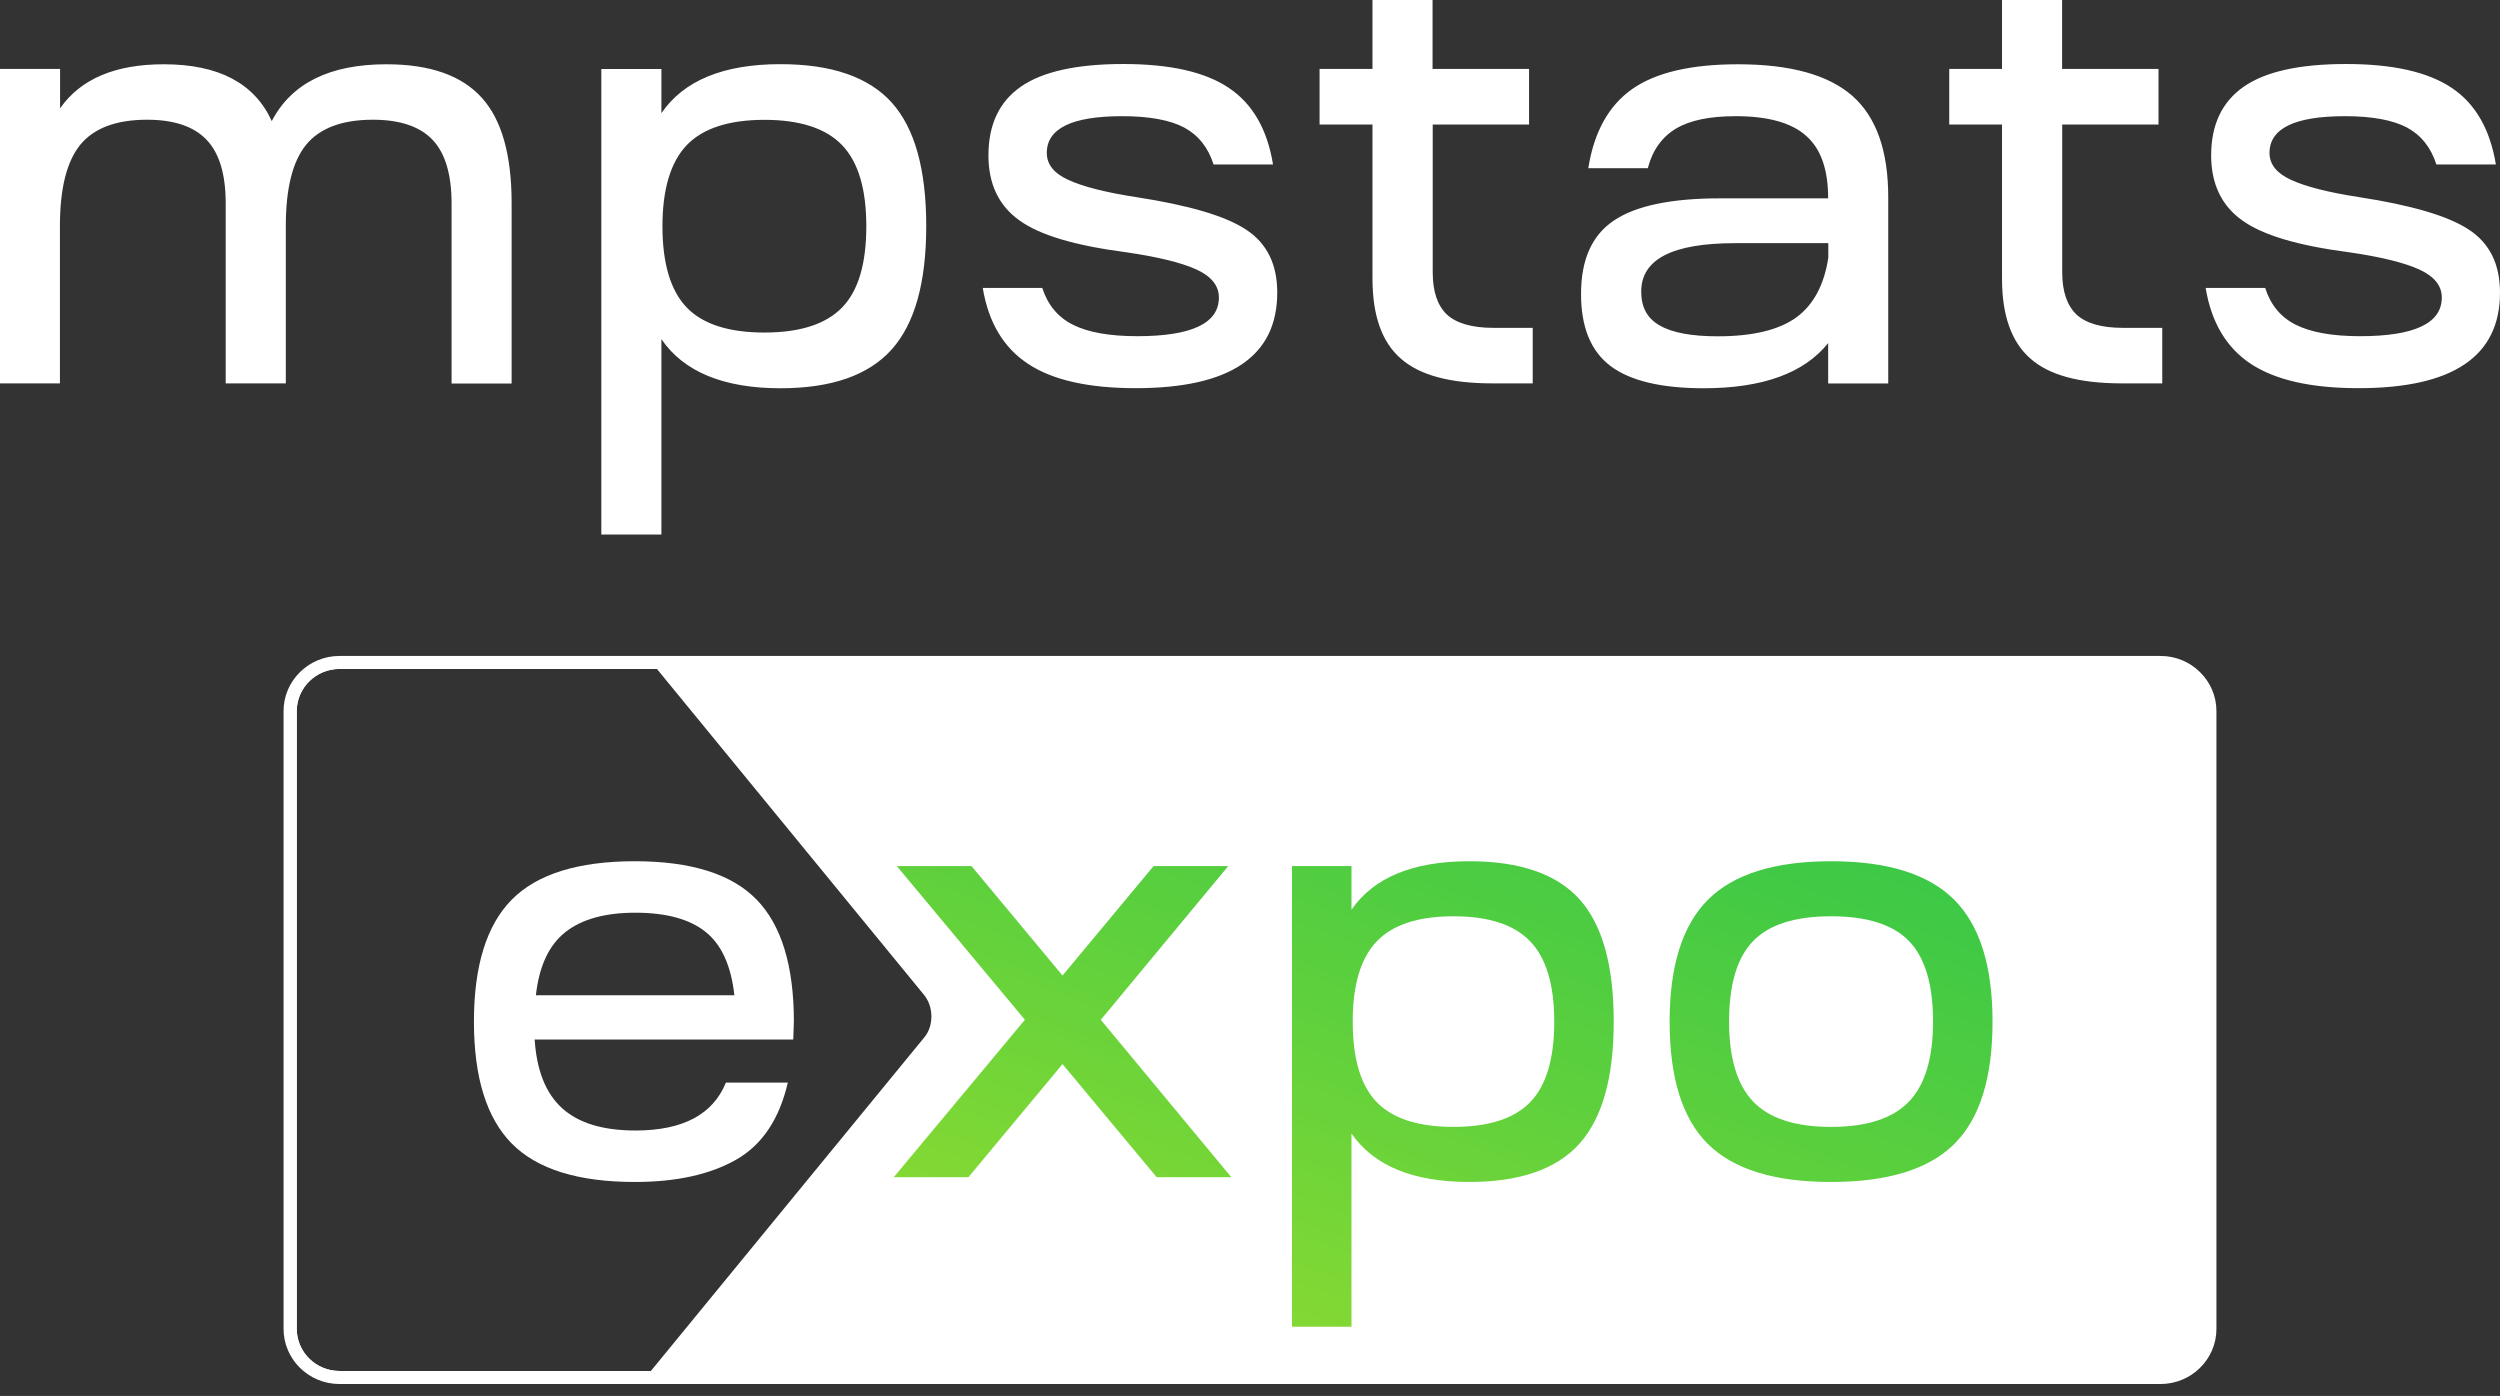<?xml version="1.0" encoding="UTF-8"?> <svg xmlns="http://www.w3.org/2000/svg" width="197" height="110" viewBox="0 0 197 110" fill="none"><rect x="0" y="0" width="197" height="110" fill="#333333" stroke="none"/> <path d="M0 5.434H4.734V8.538C6.348 6.228 9.058 5.065 12.906 5.065C17.224 5.065 20.057 6.557 21.415 9.544C22.967 6.557 25.981 5.065 30.452 5.065C33.873 5.065 36.364 5.94 37.949 7.685C39.536 9.422 40.316 12.206 40.316 16.02V30.221H35.584V16.011C35.584 13.727 35.071 12.052 34.082 11.013C33.082 9.966 31.517 9.434 29.381 9.434C26.94 9.434 25.19 10.103 24.116 11.415C23.05 12.732 22.522 14.859 22.522 17.817V30.21H17.785V16.011C17.785 13.73 17.277 12.052 16.277 11.016C15.282 9.966 13.721 9.434 11.593 9.434C9.143 9.434 7.39 10.103 6.319 11.415C5.256 12.732 4.722 14.856 4.722 17.817V30.21H0L0 5.434ZM173.805 22.687H178.495C178.923 24.025 179.714 24.991 180.9 25.587C182.105 26.192 183.79 26.492 185.971 26.492C190.274 26.492 192.414 25.471 192.414 23.446C192.414 22.524 191.841 21.797 190.669 21.25C189.515 20.715 187.65 20.244 185.074 19.874C181.098 19.356 178.309 18.536 176.683 17.364C175.063 16.206 174.239 14.498 174.239 12.247C174.239 9.824 175.095 8.026 176.804 6.833C178.516 5.64 181.204 5.044 184.873 5.044C188.553 5.044 191.327 5.67 193.193 6.923C195.07 8.177 196.218 10.193 196.675 12.959H191.986C191.558 11.621 190.787 10.655 189.672 10.05C188.544 9.454 186.906 9.155 184.781 9.155C180.821 9.155 178.837 10.123 178.837 12.052C178.837 12.948 179.404 13.655 180.528 14.17C181.656 14.693 183.436 15.156 185.897 15.534C190.047 16.174 192.945 17.026 194.562 18.105C196.197 19.182 197 20.837 197 23.056C197 28.083 193.29 30.588 185.847 30.588C182.131 30.588 179.318 29.954 177.376 28.68C175.452 27.414 174.251 25.41 173.805 22.687ZM162.502 5.434H170.09V9.812H162.502V21.445C162.502 22.978 162.888 24.075 163.626 24.784C164.379 25.483 165.609 25.834 167.277 25.834H170.385V30.21H167.191C163.856 30.21 161.46 29.561 159.99 28.249C158.497 26.943 157.759 24.846 157.759 21.96V9.812H153.6V5.434H157.759V0H162.493V5.434H162.502ZM134.248 30.594C130.901 30.594 128.44 30.003 126.899 28.834C125.344 27.653 124.586 25.762 124.586 23.161C124.586 20.459 125.45 18.53 127.18 17.375C128.892 16.218 131.684 15.63 135.511 15.63H144.059C144.059 13.381 143.498 11.735 142.329 10.708C141.172 9.669 139.316 9.155 136.772 9.155C134.741 9.155 133.174 9.475 132.07 10.132C130.975 10.789 130.223 11.816 129.848 13.253H125.158C125.607 10.397 126.764 8.32 128.629 7.008C130.506 5.702 133.28 5.065 136.949 5.065C141.075 5.065 144.079 5.896 145.974 7.56C147.863 9.236 148.793 11.889 148.793 15.546V30.218H144.059V27.036C142.161 29.407 138.888 30.594 134.248 30.594ZM129.328 22.978C129.328 24.22 129.807 25.101 130.81 25.66C131.79 26.224 133.313 26.501 135.364 26.501C138.097 26.501 140.16 26.009 141.535 25.023C142.89 24.037 143.746 22.463 144.07 20.305V19.161H136.73C131.778 19.161 129.328 20.427 129.328 22.978ZM112.898 5.434H120.489V9.812H112.898V21.445C112.898 22.978 113.273 24.075 114.014 24.784C114.775 25.483 116.003 25.834 117.673 25.834H120.778V30.21H117.579C114.253 30.21 111.853 29.561 110.375 28.249C108.881 26.943 108.152 24.846 108.152 21.96V9.812H103.982V5.434H108.152V0H112.886V5.434H112.898ZM77.441 22.687H82.13C82.558 24.025 83.361 24.991 84.542 25.587C85.74 26.192 87.44 26.492 89.618 26.492C93.915 26.492 96.049 25.471 96.049 23.446C96.049 22.524 95.476 21.797 94.311 21.25C93.151 20.715 91.285 20.244 88.712 19.874C84.739 19.356 81.941 18.536 80.327 17.364C78.701 16.206 77.889 14.498 77.889 12.247C77.889 9.824 78.733 8.026 80.439 6.833C82.151 5.64 84.852 5.044 88.514 5.044C92.203 5.044 94.966 5.67 96.828 6.923C98.705 8.177 99.865 10.193 100.314 12.959H95.63C95.202 11.621 94.432 10.655 93.316 10.05C92.192 9.454 90.545 9.155 88.428 9.155C84.465 9.155 82.487 10.123 82.487 12.052C82.487 12.948 83.048 13.655 84.173 14.17C85.3 14.693 87.083 15.156 89.535 15.534C93.694 16.174 96.592 17.026 98.206 18.105C99.844 19.182 100.647 20.837 100.647 23.056C100.647 28.083 96.934 30.588 89.491 30.588C85.781 30.588 82.954 29.954 81.026 28.68C79.088 27.414 77.889 25.41 77.441 22.687ZM47.384 42.119V5.437H52.118V8.919C53.877 6.342 57.014 5.056 61.492 5.056C65.523 5.056 68.442 6.062 70.266 8.078C72.084 10.103 72.987 13.349 72.987 17.817C72.987 22.268 72.084 25.503 70.266 27.536C68.442 29.575 65.523 30.594 61.492 30.594C57.017 30.594 53.877 29.296 52.118 26.725V42.119H47.384ZM54.116 24.232C55.391 25.555 57.442 26.204 60.237 26.204C63.041 26.204 65.083 25.544 66.355 24.232C67.639 22.914 68.265 20.779 68.265 17.829C68.265 14.908 67.639 12.773 66.355 11.435C65.083 10.112 63.041 9.443 60.237 9.443C57.442 9.443 55.388 10.112 54.116 11.435C52.844 12.773 52.201 14.9 52.201 17.829C52.201 20.77 52.844 22.914 54.116 24.232Z" fill="white"></path> <path d="M26.745 52.201H170.255C172.389 52.201 174.136 53.923 174.136 56.027V104.723C174.136 106.826 172.389 108.548 170.255 108.548H26.745C24.611 108.548 22.864 106.826 22.864 104.723V56.027C22.864 53.921 24.611 52.201 26.745 52.201ZM72.816 78.4L51.764 52.713H26.745C25.821 52.713 24.98 53.086 24.372 53.688C23.764 54.287 23.384 55.116 23.384 56.027V104.723C23.384 105.633 23.764 106.462 24.372 107.062C24.983 107.661 25.821 108.033 26.745 108.033H51.288L72.848 81.73C73.589 80.826 73.574 79.325 72.816 78.4Z" fill="white"></path> <path d="M26.745 51.689H170.255C171.465 51.689 172.566 52.175 173.362 52.964C174.159 53.749 174.655 54.834 174.655 56.027V104.723C174.655 105.915 174.159 107 173.362 107.786C172.566 108.571 171.465 109.06 170.255 109.06H26.745C25.535 109.06 24.434 108.571 23.637 107.786C22.84 107 22.345 105.915 22.345 104.723V56.027C22.345 54.834 22.84 53.749 23.637 52.964C24.434 52.178 25.535 51.689 26.745 51.689ZM170.255 52.713H26.745C25.821 52.713 24.983 53.086 24.372 53.688C23.764 54.287 23.386 55.116 23.386 56.027V104.723C23.386 105.633 23.764 106.462 24.372 107.061C24.983 107.661 25.821 108.033 26.745 108.033H170.255C171.178 108.033 172.017 107.661 172.627 107.061C173.235 106.459 173.613 105.633 173.613 104.723V56.027C173.613 55.116 173.235 54.287 172.627 53.688C172.017 53.086 171.178 52.713 170.255 52.713Z" fill="white"></path> <path d="M40.336 90.12C38.344 88.11 37.346 84.904 37.346 80.503C37.346 76.102 38.344 72.896 40.336 70.883C42.331 68.873 45.56 67.866 50.026 67.866C54.455 67.866 57.655 68.873 59.614 70.883C61.577 72.896 62.557 76.102 62.557 80.503C62.557 80.66 62.548 80.895 62.533 81.21C62.516 81.524 62.51 81.759 62.51 81.916H42.131C42.29 84.369 43.016 86.175 44.309 87.339C45.598 88.502 47.52 89.084 50.073 89.084C53.803 89.084 56.179 87.825 57.2 85.311H62.079C61.409 88.203 60.045 90.23 57.988 91.394C55.931 92.558 53.278 93.139 50.026 93.139C45.56 93.139 42.331 92.133 40.336 90.12ZM50.073 71.921C47.679 71.921 45.837 72.43 44.548 73.454C43.255 74.475 42.482 76.133 42.228 78.429H57.87C57.613 76.102 56.858 74.435 55.598 73.431C54.337 72.424 52.496 71.921 50.073 71.921Z" fill="white"></path> <path d="M70.428 92.761L80.761 80.36L70.667 68.244H76.552L83.727 76.872L90.905 68.244H96.787L86.743 80.36L97.026 92.761H91.144L83.727 83.851L76.313 92.761H70.428ZM134.602 70.883C136.627 68.873 139.856 67.866 144.289 67.866C148.722 67.866 151.951 68.873 153.975 70.883C156 72.896 157.012 76.102 157.012 80.503C157.012 84.933 156.009 88.147 153.999 90.143C151.989 92.141 148.754 93.139 144.289 93.139C139.823 93.139 136.586 92.141 134.579 90.143C132.569 88.147 131.566 84.933 131.566 80.503C131.566 76.102 132.578 72.896 134.602 70.883ZM136.252 80.503C136.252 83.394 136.89 85.5 138.165 86.821C139.44 88.139 141.482 88.799 144.289 88.799C147.096 88.799 149.135 88.139 150.41 86.821C151.688 85.5 152.325 83.394 152.325 80.503C152.325 77.579 151.694 75.464 150.434 74.161C149.176 72.855 147.125 72.203 144.289 72.203C141.45 72.203 139.401 72.855 138.141 74.161C136.881 75.464 136.252 77.579 136.252 80.503ZM101.81 104.548V68.244H106.497V71.686C108.253 69.14 111.346 67.866 115.779 67.866C119.763 67.866 122.658 68.864 124.462 70.859C126.262 72.855 127.162 76.07 127.162 80.503C127.162 84.904 126.262 88.11 124.462 90.12C122.658 92.133 119.763 93.139 115.779 93.139C111.346 93.139 108.253 91.865 106.497 89.32V104.548H101.81ZM108.483 86.844C109.743 88.147 111.759 88.799 114.533 88.799C117.308 88.799 119.326 88.147 120.586 86.844C121.847 85.538 122.475 83.426 122.475 80.503C122.475 77.608 121.847 75.505 120.586 74.184C119.326 72.864 117.308 72.203 114.533 72.203C111.759 72.203 109.743 72.864 108.483 74.184C107.223 75.505 106.594 77.608 106.594 80.503C106.594 83.423 107.223 85.538 108.483 86.844Z" fill="url(#paint0_linear_198_39)"></path> <defs> <linearGradient id="paint0_linear_198_39" x1="3.967" y1="123.478" x2="59.593" y2="-26.898" gradientUnits="userSpaceOnUse"> <stop stop-color="#D8EC1D"></stop> <stop offset="0.2" stop-color="#A2E02B"></stop> <stop offset="0.48" stop-color="#5DD03D"></stop> <stop offset="0.72" stop-color="#2BC44B"></stop> <stop offset="0.89" stop-color="#0CBD53"></stop> <stop offset="0.99" stop-color="#00BA56"></stop> </linearGradient> </defs> </svg> 
